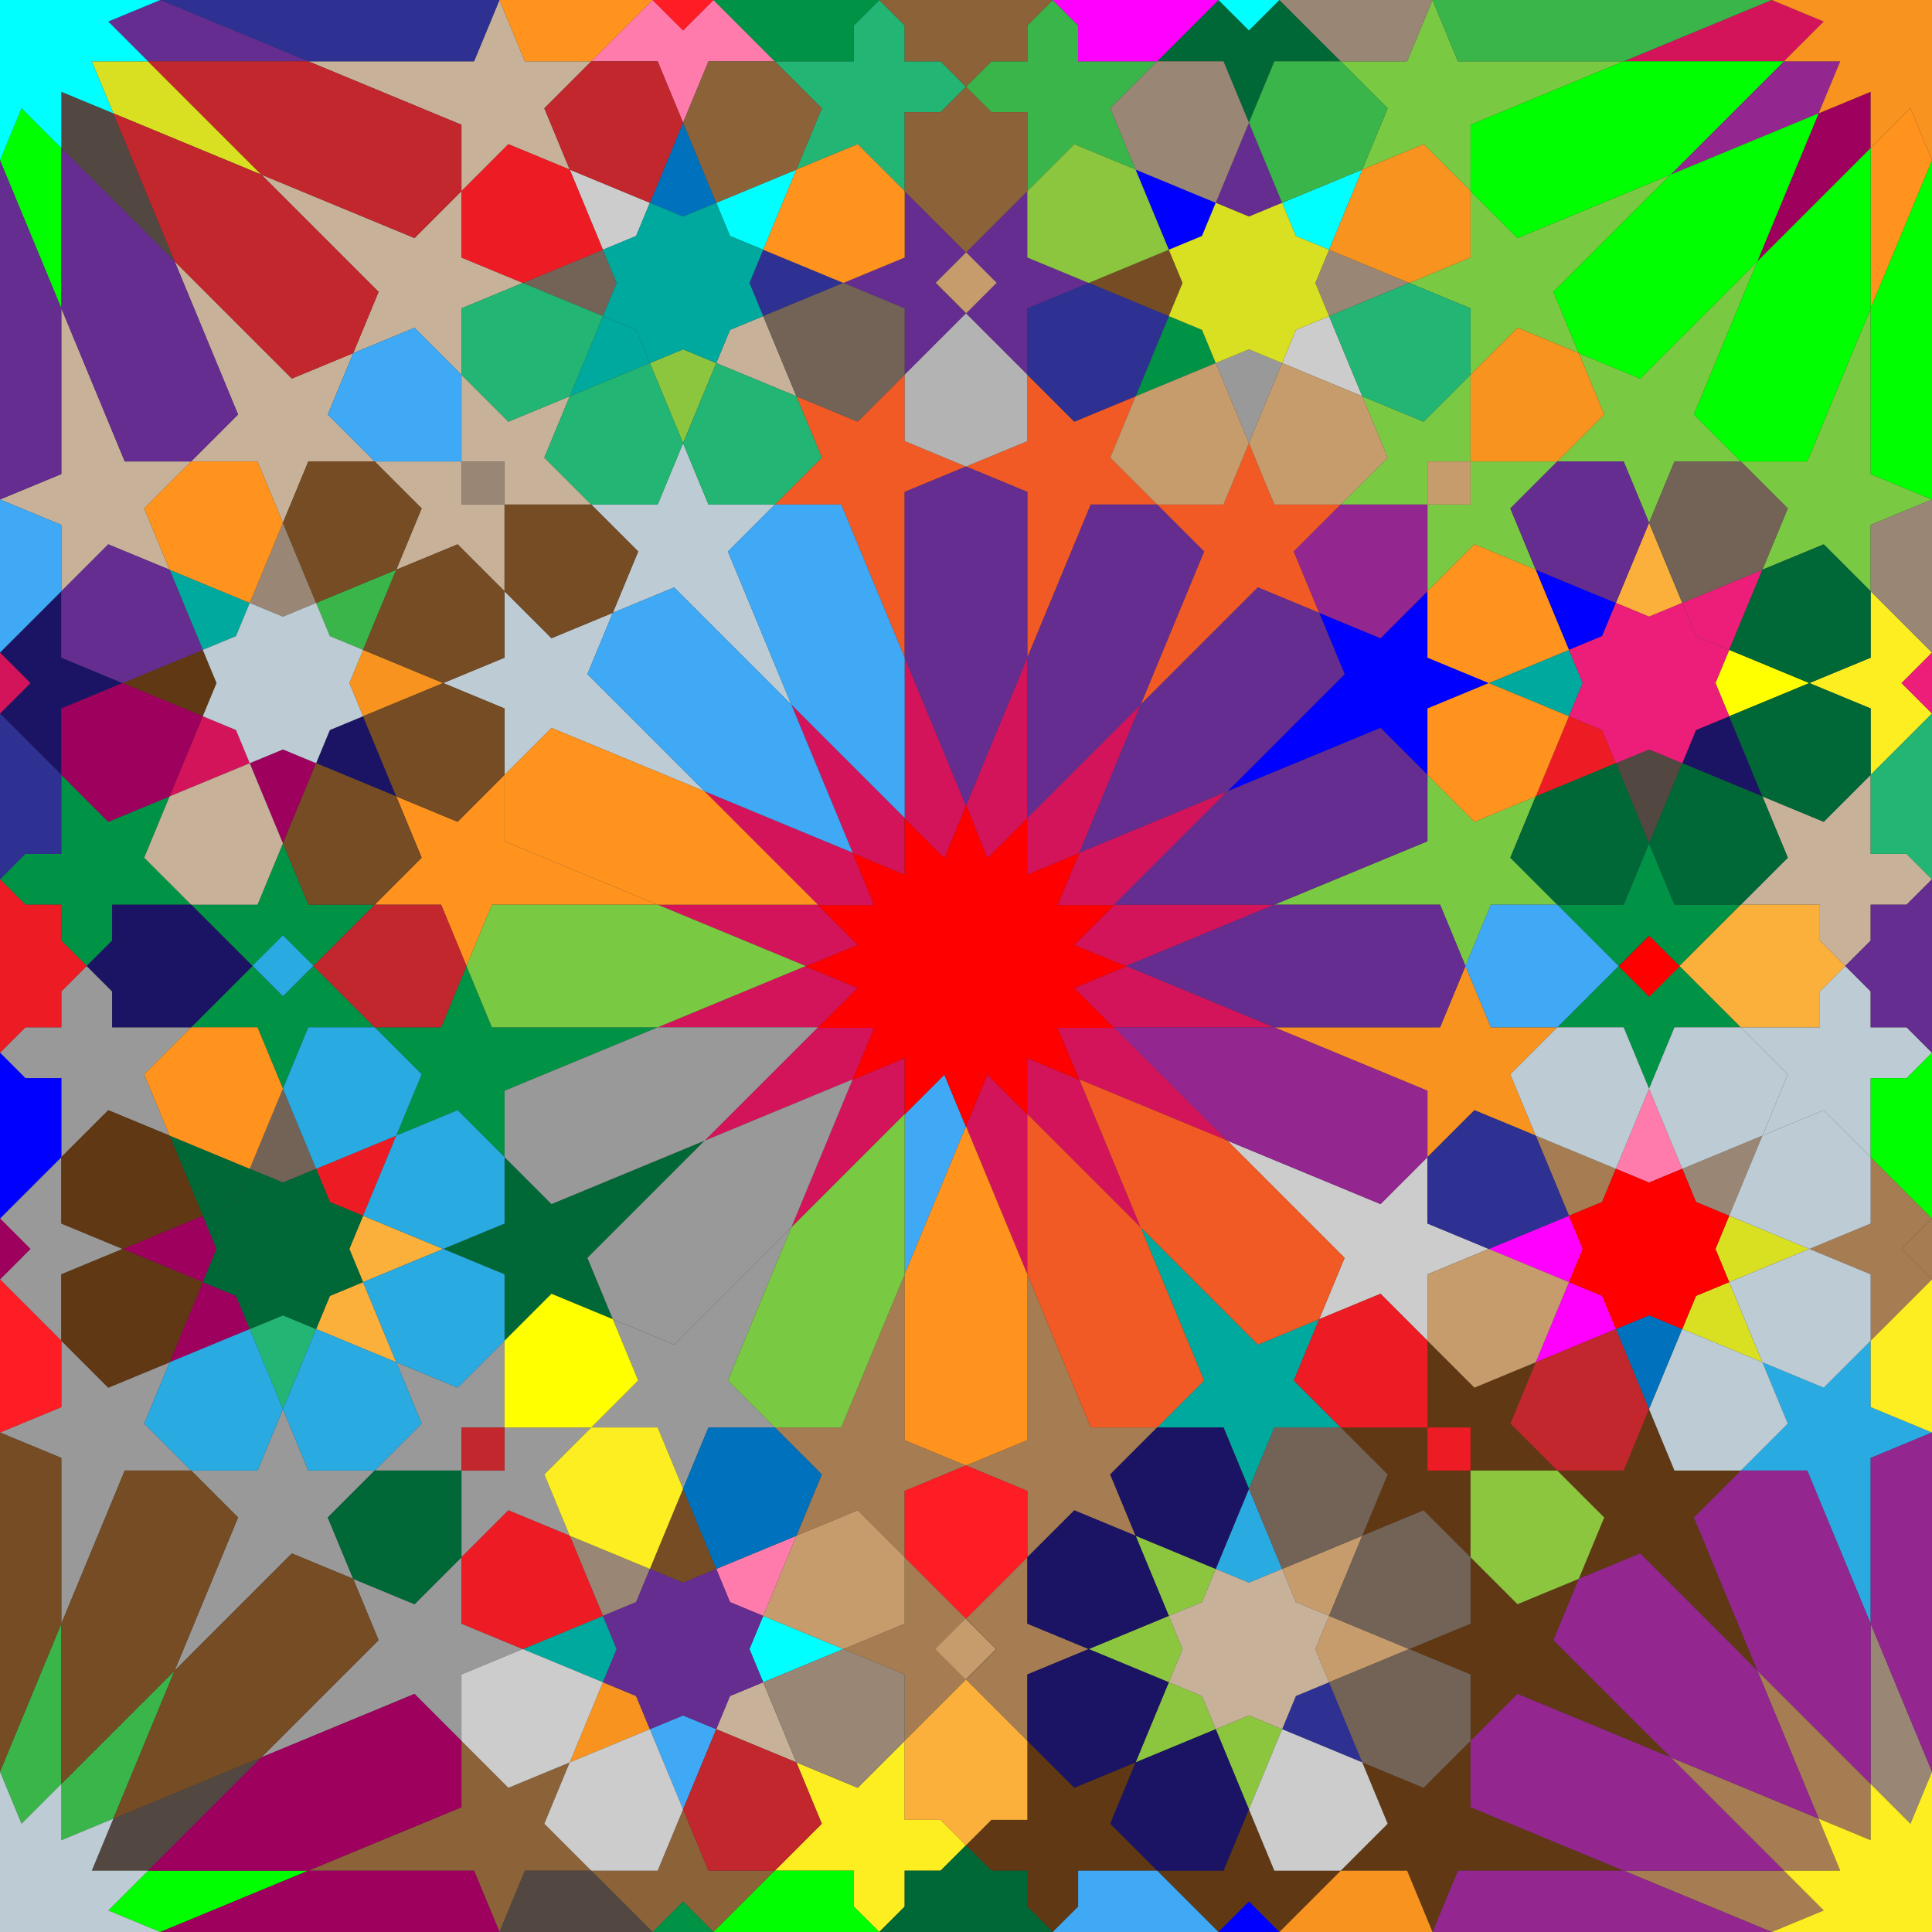 <?xml version="1.0" encoding="utf-8"?>
<!DOCTYPE svg PUBLIC "-//W3C//DTD SVG 1.1//EN" "http://www.w3.org/Graphics/SVG/1.1/DTD/svg11.dtd">
<svg version="1.1"
	 id="svg2" sodipodi:docname="alhambra.svg" inkscape:version="0.48.4 r9939" xmlns:rdf="http://www.w3.org/1999/02/22-rdf-syntax-ns#" xmlns:cc="http://creativecommons.org/ns#" xmlns:dc="http://purl.org/dc/elements/1.1/" xmlns:svg="http://www.w3.org/2000/svg" xmlns:inkscape="http://www.inkscape.org/namespaces/inkscape" xmlns:sodipodi="http://sodipodi.sourceforge.net/DTD/sodipodi-0.dtd"
	 xmlns="http://www.w3.org/2000/svg" xmlns:xlink="http://www.w3.org/1999/xlink" x="0px" y="0px"
	 viewBox="480.003 0.003 1599.993 1599.993" enable-background="new 480.003 0.003 1599.993 1599.993" xml:space="preserve">
<rect x="480.003" y="0.003" width="1599.993" height="1599.993" fill="#333333" stroke="none"/>
<sodipodi:namedview  id="base" inkscape:snap-intersection-paths="true" inkscape:pageshadow="2" inkscape:pageopacity="1" fit-margin-right="0" fit-margin-bottom="0" inkscape:window-width="1920" inkscape:current-layer="g6677" inkscape:window-y="-4" inkscape:window-height="1014" inkscape:window-maximized="1" inkscape:window-x="-4" inkscape:document-units="mm" inkscape:object-nodes="true" inkscape:snap-bbox="false" inkscape:bbox-nodes="true" inkscape:guide-bbox="true" inkscape:snap-smooth-nodes="true" inkscape:object-paths="true" inkscape:showpageshadow="false" inkscape:snap-global="true" inkscape:bbox-paths="true" showguides="true" units="mm" borderlayer="true" inkscape:cx="425.1968383789062" inkscape:cy="425.1968383789062" bordercolor="#ffffff" pagecolor="#646464" inkscape:zoom="0.9231018779359571" fit-margin-top="0" showgrid="false" borderopacity="1" fit-margin-left="0">
	</sodipodi:namedview>
<g>
	<polygon fill="#00FFFF" points="1553.19,195.439 1580.679,206.826 1608.168,140.461 1541.804,167.95 	"/>
	<polygon fill="#998675" points="1569.293,234.314 1580.679,261.803 1647.043,234.314 1580.679,206.826 	"/>
	<polygon fill="#662D91" points="1514.314,179.337 1541.804,167.95 1514.314,101.586 1486.826,167.95 	"/>
	<polygon fill="#1B1464" points="1884.561,604.561 1873.175,632.05 1939.539,659.539 1912.05,593.174 	"/>
	<polygon fill="#0000FF" points="1475.439,195.439 1486.826,167.95 1420.461,140.461 1447.951,206.826 	"/>
	<polygon fill="#FBB03B" points="1845.685,510.707 1873.175,499.321 1845.685,432.957 1845.685,432.957 1845.685,432.957 
		1818.197,499.321 	"/>
	<polygon fill="#0000FF" points="1806.81,526.81 1818.197,499.321 1751.832,471.832 1779.321,538.197 	"/>
	<polygon fill="#F15A24" points="1514.314,367.043 1493.275,417.836 1438.297,417.836 1399.422,378.961 1420.461,328.168 
		1369.668,349.207 1330.793,310.332 1330.793,365.31 1280,386.349 1229.207,365.31 1229.207,310.331 1229.207,310.332 
		1190.332,349.207 1139.539,328.168 1160.578,378.961 1121.703,417.836 1176.681,417.836 1229.207,544.647 
		1229.207,407.388 1280,386.349 1330.793,407.388 1330.793,544.647 1383.32,417.836 1438.297,417.836 
		1477.173,456.711 1424.646,583.522 1521.703,486.465 1572.496,507.504 1551.457,456.712 1590.332,417.836 
		1535.354,417.836 	"/>
	<polygon fill="#ED1E79" points="1884.561,526.81 1912.05,538.197 1939.539,471.832 1873.175,499.321 	"/>
	<polygon fill="#0000FF" points="1572.496,507.504 1593.535,558.297 1496.478,655.354 1623.289,602.827 1662.164,641.703 
		1662.164,586.725 1712.957,565.686 1662.164,544.646 1662.164,489.668 1623.289,528.544 	"/>
	<polygon fill="#CCCCCC" points="1553.19,273.19 1541.804,300.679 1608.168,328.168 1580.679,261.803 	"/>
	<polygon fill="#39B54A" points="780.679,538.197 808.168,471.832 741.804,499.321 753.19,526.81 	"/>
	<polygon fill="#F7931E" points="780.679,593.174 847.043,565.685 780.679,538.197 769.293,565.685 	"/>
	<polygon fill="#998675" points="714.315,510.707 741.804,499.321 714.315,432.957 686.826,499.321 	"/>
	<polygon fill="#00A99D" points="675.439,526.81 686.826,499.321 620.461,471.832 647.95,538.197 	"/>
	<polygon fill="#603813" points="659.337,565.685 647.95,538.197 581.586,565.685 647.95,593.174 	"/>
	<polygon fill="#1B1464" points="741.804,632.05 808.168,659.539 780.679,593.174 753.19,604.561 	"/>
	<polygon fill="#00FFFF" points="1084.561,195.439 1112.05,206.826 1139.539,140.461 1073.174,167.95 	"/>
	<polygon fill="#CCCCCC" points="1006.81,195.439 1018.197,167.95 951.832,140.461 979.321,206.826 	"/>
	<polygon fill="#0071BC" points="1045.686,179.337 1073.174,167.95 1045.686,101.586 1018.197,167.95 	"/>
	<polygon fill="#736357" points="990.707,234.314 979.321,206.826 912.957,234.314 979.321,261.803 	"/>
	<polygon fill="#BDCCD4" points="987.505,507.504 936.712,528.543 897.836,489.668 897.836,544.646 847.043,565.685 
		897.836,586.725 897.836,641.702 936.711,602.827 1063.522,655.354 966.465,558.297 987.505,507.504 
		1038.297,486.465 1135.354,583.522 1082.827,456.711 1121.703,417.836 1066.725,417.836 1045.686,367.043 
		1024.646,417.836 969.668,417.836 1008.544,456.712 	"/>
	<polygon fill="#662D91" points="1229.207,158.298 1229.207,213.275 1178.414,234.314 1229.207,255.354 1229.207,310.331 
		1280,259.538 1254.776,234.314 1280,209.091 1305.224,234.314 1280,259.538 1330.793,310.331 
		1330.793,255.354 1381.586,234.314 1330.793,213.275 1330.793,158.298 1280,209.091 	"/>
	<polygon fill="#29ABE2" points="1514.314,1310.708 1541.804,1299.321 1514.314,1232.957 1486.826,1299.321 	"/>
	<polygon fill="#C69C6D" points="1580.679,1338.197 1569.293,1365.685 1580.679,1393.174 1647.043,1365.685 
		1580.679,1338.197 1608.168,1271.832 1541.804,1299.321 1553.19,1326.81 	"/>
	<polygon fill="#A67C52" points="1806.81,995.439 1818.197,967.95 1751.832,940.462 1779.321,1006.826 	"/>
	<polygon fill="#3FA9F5" points="1262.069,890.06 1229.207,922.922 1229.207,1055.353 1229.207,1055.354 
		1279.871,933.04 	"/>
	<polygon fill="#009245" points="1447.951,261.803 1420.461,328.168 1486.826,300.679 1475.439,273.19 	"/>
	<polygon fill="#534741" points="556.017,1549.207 602.625,1549.207 696.478,1455.354 573.853,1506.147 	"/>
	<polygon fill="#999999" points="1486.826,300.679 1514.314,367.043 1541.804,300.679 1514.314,289.292 	"/>
	<polygon fill="#D4145A" points="675.439,604.561 647.95,593.174 620.461,659.539 686.826,632.05 	"/>
	<polygon fill="#D9E021" points="1912.05,1061.804 1884.561,1073.19 1873.175,1100.679 1939.539,1128.168 
		1912.05,1061.804 1978.414,1034.314 1912.05,1006.826 1900.664,1034.314 	"/>
	<polygon fill="#FF7BAC" points="1873.175,967.95 1845.685,901.586 1818.197,967.95 1845.685,979.337 	"/>
	<polygon fill="#998675" points="1912.05,1006.826 1939.539,940.462 1873.175,967.95 1884.561,995.439 	"/>
	<polygon fill="#7AC943" points="1535.354,749.207 1672.612,749.207 1693.651,800 1714.691,749.207 1769.668,749.207 
		1769.668,749.207 1730.793,710.332 1751.832,659.539 1701.039,680.578 1662.164,641.703 1662.164,696.68 	"/>
	<polygon fill="#FFFF00" points="1912.05,593.174 1978.414,565.685 1912.05,538.197 1900.664,565.685 	"/>
	<polygon fill="#ED1C24" points="1806.81,604.561 1779.321,593.174 1751.832,659.539 1818.197,632.05 	"/>
	<polygon fill="#00A99D" points="1779.321,538.197 1712.957,565.685 1779.321,593.174 1790.708,565.685 	"/>
	<polygon fill="#009245" points="1921.703,749.207 1866.725,749.207 1845.685,698.414 1824.646,749.207 1769.668,749.207 
		1820.461,800 1845.685,774.776 1870.909,800 1845.685,825.224 1820.461,800 1769.668,850.793 
		1824.646,850.793 1845.685,901.586 1866.725,850.793 1921.703,850.793 1870.909,800 	"/>
	<polygon fill="#F7931E" points="1693.651,800 1672.612,850.793 1535.354,850.793 1662.164,903.32 1662.164,958.297 
		1701.039,919.422 1751.832,940.462 1730.793,889.668 1769.668,850.793 1714.69,850.793 	"/>
	<polygon fill="#8CC63F" points="1018.197,300.679 1045.686,367.043 1073.174,300.679 1045.686,289.292 	"/>
	<polygon fill="#534741" points="1818.197,632.05 1845.685,698.414 1873.175,632.05 1845.685,620.663 	"/>
	<polygon fill="#00A99D" points="979.321,261.803 951.832,328.168 1018.197,300.679 1006.81,273.19 	"/>
	<polygon fill="#2E3192" points="1112.05,261.803 1178.414,234.314 1112.05,206.826 1100.663,234.314 	"/>
	<polygon fill="#754C24" points="1459.337,234.314 1447.951,206.826 1381.586,234.314 1447.951,261.803 	"/>
	<polygon fill="#C7B299" points="1084.561,273.19 1073.174,300.679 1139.539,328.168 1112.05,261.803 	"/>
	<polygon fill="#A67C52" points="1957.375,1549.207 2003.983,1549.207 1986.147,1506.147 2029.207,1523.983 
		2029.207,1477.375 1935.354,1383.522 1986.147,1506.147 1863.522,1455.354 1957.375,1549.207 1824.647,1549.207 
		1947.263,1599.996 1947.28,1599.996 1990.332,1582.164 	"/>
	<polygon fill="#8CC63F" points="1514.314,1420.664 1486.826,1432.05 1475.439,1404.561 1447.951,1393.174 
		1459.337,1365.685 1447.951,1338.197 1475.439,1326.81 1486.826,1299.321 1420.461,1271.832 1447.951,1338.197 
		1381.586,1365.685 1447.951,1393.174 1420.461,1459.539 1486.826,1432.05 1514.314,1498.414 1514.314,1498.414 
		1514.314,1498.414 1541.804,1432.05 	"/>
	<polygon fill="#3FA9F5" points="1045.686,1420.664 1018.197,1432.05 1045.686,1498.414 1073.174,1432.05 	"/>
	<polygon fill="#D4145A" points="1229.112,876.409 1186.052,894.245 1203.888,851.185 1157.28,851.185 1190.237,818.228 
		1147.176,800.392 1190.237,782.556 1157.28,749.599 1203.888,749.599 1186.052,706.539 1229.112,724.375 
		1229.112,677.767 1262.069,710.724 1280.229,666.88 1297.741,710.724 1330.698,677.767 1330.698,724.375 
		1373.758,706.539 1355.922,749.599 1402.53,749.599 1369.573,782.556 1412.824,800.313 1369.573,818.228 
		1402.53,851.185 1355.922,851.185 1373.758,894.245 1330.698,876.409 1330.698,923.017 1297.741,890.06 
		1280.034,932.809 1330.793,1055.354 1330.793,1055.353 1330.793,922.625 1424.646,1016.478 1373.853,893.853 
		1496.478,944.646 1402.625,850.793 1535.354,850.793 1412.728,800 1535.354,749.207 1402.625,749.207 
		1496.478,655.354 1373.853,706.147 1424.646,583.522 1330.793,677.375 1330.793,544.647 1280,667.272 
		1229.207,544.647 1229.207,677.375 1135.354,583.522 1186.147,706.147 1063.522,655.354 1157.375,749.207 
		1024.647,749.207 1147.272,800 1024.647,850.793 1157.375,850.793 1063.522,944.646 1186.147,893.853 
		1135.354,1016.478 1229.112,922.72 	"/>
	<polygon fill="#C7B299" points="530.793,489.668 569.668,450.793 620.461,471.832 599.422,421.039 638.298,382.164 
		693.275,382.164 714.315,432.957 735.354,382.164 790.331,382.164 751.456,343.288 772.496,292.495 823.288,271.457 
		862.164,310.332 862.164,382.164 790.332,382.164 829.207,421.039 808.168,471.832 858.961,450.793 897.836,489.668 
		897.836,417.836 862.164,417.836 862.164,382.164 897.836,382.164 897.836,417.836 969.668,417.836 930.793,378.961 
		951.832,328.168 901.039,349.207 862.164,310.332 862.164,255.354 912.957,234.314 862.164,213.275 862.164,158.298 
		901.039,119.422 951.832,140.461 930.793,89.668 969.668,50.793 914.69,50.793 893.653,0.003 893.649,0.003 
		872.612,50.793 735.353,50.793 735.353,50.793 862.164,103.319 862.164,158.298 823.288,197.173 696.478,144.646 
		793.535,241.702 772.495,292.495 721.702,313.535 624.646,216.478 677.173,343.288 638.297,382.164 583.319,382.164 
		530.793,255.353 530.793,392.612 480.003,413.65 480.003,413.653 530.793,434.69 	"/>
	<polygon fill="#F7931E" points="979.321,1393.174 951.832,1459.539 1018.197,1432.05 1006.81,1404.561 	"/>
	<polygon fill="#662D91" points="602.625,50.793 735.353,50.793 735.353,50.793 612.737,0.003 612.72,0.003 
		569.668,17.836 	"/>
	<polygon fill="#00FF00" points="530.793,122.625 497.836,89.668 480.003,132.72 480.003,132.737 530.793,255.353 	"/>
	<polygon fill="#009245" points="530.793,749.207 530.793,778.961 551.832,800 572.871,778.961 572.871,749.207 
		638.298,749.207 689.091,800 638.298,850.793 693.275,850.793 714.315,901.586 735.354,850.793 790.332,850.793 
		829.207,889.668 808.168,940.461 858.961,919.422 897.836,958.297 897.836,903.32 1024.647,850.793 887.388,850.793 
		866.349,800 845.31,850.793 790.332,850.793 739.539,800 714.315,825.224 689.091,800 714.315,774.776 
		739.539,800 790.332,749.207 735.354,749.207 714.315,698.414 693.275,749.207 638.298,749.207 599.422,710.332 
		620.461,659.539 569.668,680.578 530.793,641.703 530.793,707.129 501.039,707.129 480.003,728.165 480.003,728.171 
		501.039,749.207 	"/>
	<polygon fill="#9E005D" points="2029.207,122.625 2029.207,76.017 1986.147,93.853 1935.354,216.478 	"/>
	<polygon fill="#C7B299" points="2029.207,707.129 2029.207,641.703 1990.332,680.578 1939.539,659.539 1960.578,710.332 
		1921.703,749.207 1987.129,749.207 1987.129,778.961 2008.168,800 2029.207,778.961 2029.207,749.207 
		2058.961,749.207 2079.996,728.172 2079.996,728.164 2058.961,707.129 	"/>
	<polygon fill="#FCEE21" points="2029.207,544.646 1978.414,565.686 2029.207,586.725 2029.207,641.703 2079.996,590.913 
		2079.996,590.906 2054.776,565.686 2079.996,540.465 2079.996,540.458 2029.207,489.668 	"/>
	<polygon fill="#93278F" points="1986.147,93.853 2003.983,50.793 1957.375,50.793 1863.522,144.646 	"/>
	<polygon fill="#D9E021" points="602.625,50.793 602.625,50.793 556.017,50.793 573.853,93.853 696.478,144.646 	"/>
	<polygon fill="#006837" points="1063.522,944.646 936.711,997.173 897.836,958.298 897.836,1013.275 847.043,1034.314 
		897.836,1055.354 897.836,1110.331 936.712,1071.456 987.505,1092.496 966.465,1041.703 	"/>
	<polygon fill="#FF931E" points="2029.207,122.625 2029.207,255.353 2079.996,132.737 2079.996,132.72 2062.164,89.668 	
		"/>
	<polygon fill="#9E005D" points="675.439,1073.19 647.95,1061.804 659.337,1034.314 647.95,1006.826 581.586,1034.314 
		647.95,1061.804 620.461,1128.168 620.461,1128.168 620.461,1128.168 686.826,1100.679 	"/>
	<polygon fill="#754C24" points="1045.686,1310.708 1073.174,1299.321 1045.686,1232.957 1018.197,1299.321 	"/>
	<polygon fill="#22B573" points="1187.129,50.793 1121.703,50.793 1160.578,89.668 1139.539,140.461 1190.332,119.422 
		1229.207,158.297 1229.207,92.871 1258.961,92.871 1280,71.832 1258.961,50.793 1229.207,50.793 
		1229.207,21.039 1208.171,0.003 1208.165,0.003 1187.129,21.039 	"/>
	<polygon fill="#998675" points="1006.81,1326.81 1018.197,1299.321 951.832,1271.832 979.321,1338.197 	"/>
	<polygon fill="#39B54A" points="1330.793,50.793 1301.039,50.793 1280,71.832 1301.039,92.871 1330.793,92.871 
		1330.793,158.298 1369.668,119.422 1420.461,140.461 1399.422,89.668 1438.297,50.793 1372.871,50.793 
		1372.871,21.039 1351.836,0.003 1351.829,0.003 1330.793,21.039 	"/>
	<polygon fill="#C7B299" points="1084.561,1404.561 1073.174,1432.05 1139.539,1459.539 1112.05,1393.174 	"/>
	<polygon fill="#A67C52" points="1330.793,1441.703 1330.793,1386.725 1381.586,1365.685 1330.793,1344.646 
		1330.793,1289.668 1369.668,1250.793 1420.461,1271.832 1399.422,1221.039 1438.297,1182.164 1383.32,1182.164 
		1330.793,1055.353 1330.793,1055.354 1330.793,1192.612 1280,1213.651 1229.207,1192.612 1229.207,1055.354 
		1229.207,1055.353 1176.681,1182.164 1121.703,1182.164 1160.578,1221.039 1139.539,1271.832 1190.332,1250.793 
		1229.207,1289.668 1229.207,1234.69 1280,1213.651 1330.793,1234.69 1330.793,1289.668 1280,1340.461 
		1305.224,1365.685 1280,1390.909 1254.776,1365.685 1280,1340.461 1229.207,1289.668 1229.207,1344.646 
		1178.414,1365.685 1229.207,1386.725 1229.207,1441.703 1280,1390.909 	"/>
	<polygon fill="#00A99D" points="990.708,1365.685 979.321,1338.197 912.957,1365.685 979.321,1393.174 	"/>
	<polygon fill="#FF7BAC" points="1024.646,50.793 1045.686,101.586 1066.725,50.793 1121.703,50.793 1070.913,0.003 
		1070.906,0.003 1045.686,25.224 1020.465,0.003 1020.458,0.003 969.668,50.793 	"/>
	<polygon fill="#00FFFF" points="1100.663,1365.685 1112.05,1393.174 1178.414,1365.685 1112.05,1338.197 	"/>
	<polygon fill="#534741" points="530.793,76.017 530.793,122.625 624.646,216.478 573.853,93.853 	"/>
	<polygon fill="#D4145A" points="1824.647,50.793 1957.375,50.793 1990.332,17.836 1947.281,0.003 1947.263,0.003 
		1824.647,50.793 	"/>
	<polygon fill="#FF7BAC" points="1084.561,1326.81 1112.05,1338.197 1139.539,1271.832 1073.174,1299.321 	"/>
	<polygon fill="#7AC943" points="1590.332,50.793 1590.332,50.793 1629.207,89.668 1608.168,140.461 1658.961,119.422 
		1697.836,158.298 1697.836,213.275 1647.043,234.314 1697.836,255.354 1697.836,310.331 1736.712,271.456 
		1787.505,292.495 1808.543,343.288 1769.668,382.164 1697.836,382.164 1697.836,310.332 1658.961,349.207 
		1608.168,328.168 1629.207,378.961 1590.332,417.836 1662.164,417.836 1662.164,382.164 1697.836,382.164 
		1697.836,417.836 1662.164,417.836 1662.164,489.668 1701.039,450.793 1751.832,471.832 1730.793,421.039 
		1769.668,382.164 1824.646,382.164 1845.685,432.957 1845.685,432.957 1845.685,432.957 1866.725,382.164 
		1921.703,382.164 1960.578,421.039 1939.539,471.832 1990.332,450.793 2029.207,489.668 2029.207,434.69 
		2079.996,413.653 2079.996,413.65 2029.207,392.612 2029.207,255.354 1976.68,382.164 1921.703,382.164 
		1882.827,343.288 1935.354,216.478 1838.297,313.535 1787.505,292.495 1766.465,241.703 1863.522,144.646 
		1736.712,197.173 1697.836,158.298 1697.836,103.32 1824.647,50.793 1824.647,50.793 1687.388,50.793 
		1666.35,0.003 1666.348,0.003 1645.31,50.793 	"/>
	<polygon fill="#006837" points="1493.275,50.793 1514.314,101.586 1535.354,50.793 1590.332,50.793 1539.542,0.003 
		1539.535,0.003 1514.314,25.224 1489.094,0.003 1489.087,0.003 1438.298,50.793 	"/>
	<polygon fill="#1B1464" points="530.793,586.725 581.586,565.685 530.793,544.646 530.793,489.668 480.003,540.458 
		480.003,540.465 505.224,565.685 480.003,590.906 480.003,590.913 530.793,641.702 	"/>
	<polygon fill="#22B573" points="686.826,1100.679 714.315,1167.043 741.804,1100.679 714.315,1089.293 	"/>
	<polygon fill="#8C6239" points="1066.725,1549.207 1045.686,1498.414 1024.646,1549.207 969.668,1549.207 930.793,1510.332 
		951.832,1459.539 901.039,1480.578 862.164,1441.703 862.164,1496.68 735.354,1549.207 872.612,1549.207 
		893.65,1599.996 893.653,1599.996 914.69,1549.207 969.668,1549.207 1020.458,1599.996 1020.465,1599.996 
		1045.686,1574.776 1070.906,1599.996 1070.913,1599.996 1121.702,1549.207 	"/>
	<polygon fill="#2E3192" points="1553.19,1404.561 1541.804,1432.05 1608.168,1459.539 1608.168,1459.539 
		1608.168,1459.539 1580.679,1393.174 	"/>
	<polygon fill="#39B54A" points="530.793,1477.375 530.793,1523.983 573.853,1506.147 624.646,1383.522 530.793,1477.375 
		530.793,1344.647 480.003,1467.263 480.003,1467.28 497.836,1510.332 	"/>
	<polygon fill="#FBB03B" points="780.679,1061.804 753.19,1073.19 741.804,1100.679 808.168,1128.168 780.679,1061.804 
		847.043,1034.314 780.679,1006.826 769.293,1034.314 	"/>
	<polygon fill="#ED1C24" points="780.679,1006.826 808.168,940.461 741.804,967.95 753.19,995.439 	"/>
	<polygon fill="#999999" points="530.793,1344.647 583.319,1217.836 638.298,1217.836 677.173,1256.711 624.646,1383.522 
		721.703,1286.465 772.496,1307.505 793.535,1358.297 696.478,1455.354 823.288,1402.827 862.164,1441.703 
		862.164,1386.725 912.957,1365.685 862.164,1344.646 862.164,1289.668 823.288,1328.544 772.496,1307.504 
		751.457,1256.712 790.332,1217.836 862.164,1217.836 862.164,1289.668 901.039,1250.793 951.832,1271.832 
		930.793,1221.039 969.668,1182.164 1024.646,1182.164 1045.686,1232.957 1066.725,1182.164 1121.703,1182.164 
		1082.827,1143.289 1135.354,1016.478 1038.297,1113.535 987.505,1092.496 1008.543,1143.289 969.668,1182.164 
		897.836,1182.164 897.836,1217.836 862.164,1217.836 862.164,1182.164 897.836,1182.164 897.836,1110.332 
		858.961,1149.207 808.168,1128.168 829.207,1178.961 790.332,1217.836 735.354,1217.836 714.315,1167.043 
		693.275,1217.836 638.298,1217.836 599.422,1178.961 620.461,1128.168 620.461,1128.168 620.461,1128.168 
		569.668,1149.207 530.793,1110.331 530.793,1055.354 581.586,1034.314 530.793,1013.275 530.793,958.297 
		569.668,919.422 620.461,940.461 599.422,889.668 638.297,850.793 572.871,850.793 572.871,821.039 551.832,800 
		530.793,821.039 530.793,850.793 501.039,850.793 480.003,871.829 480.003,871.836 501.039,892.871 530.793,892.871 
		530.793,958.297 480.003,1009.087 480.003,1009.094 505.224,1034.314 480.003,1059.535 480.003,1059.542 
		530.793,1110.332 530.793,1165.31 480.003,1186.347 480.003,1186.35 530.793,1207.388 	"/>
	<polygon fill="#0071BC" points="1845.685,1089.293 1818.197,1100.679 1845.685,1167.043 1873.175,1100.679 	"/>
	<polygon fill="#FF00FF" points="1806.81,1073.19 1779.321,1061.804 1790.708,1034.314 1779.321,1006.826 
		1712.957,1034.314 1779.321,1061.804 1751.832,1128.168 1818.197,1100.679 	"/>
	<polygon fill="#9E005D" points="714.315,620.663 686.826,632.05 714.315,698.414 741.804,632.05 	"/>
	<polygon fill="#FCEE21" points="1229.207,1549.207 1258.961,1549.207 1280,1528.168 1258.961,1507.129 1229.207,1507.129 
		1229.207,1441.703 1190.332,1480.578 1139.539,1459.539 1160.578,1510.332 1121.703,1549.207 1187.129,1549.207 
		1187.129,1578.961 1208.165,1599.996 1208.171,1599.996 1229.207,1578.961 	"/>
	<polygon fill="#CCCCCC" points="1712.957,1034.314 1662.164,1013.275 1662.164,958.297 1623.289,997.173 
		1496.478,944.646 1593.535,1041.703 1572.496,1092.495 1623.289,1071.457 1662.164,1110.332 1662.164,1055.354 	"/>
	<polygon fill="#FF931E" points="866.349,800 887.388,749.207 1024.647,749.207 897.836,696.68 897.836,641.703 
		858.961,680.578 808.168,659.539 829.207,710.332 790.332,749.207 845.31,749.207 	"/>
	<polygon fill="#998675" points="2029.207,1477.375 2062.164,1510.332 2079.996,1467.28 2079.996,1467.263 
		2029.207,1344.647 	"/>
	<polygon fill="#603813" points="1539.535,1599.996 1539.542,1599.996 1590.332,1549.207 1645.31,1549.207 
		1666.347,1599.996 1666.35,1599.996 1687.388,1549.207 1824.647,1549.207 1697.836,1496.68 1697.836,1441.703 
		1736.712,1402.827 1863.522,1455.354 1766.465,1358.297 1787.505,1307.504 1838.297,1286.465 1935.354,1383.522 
		1882.827,1256.711 1921.703,1217.836 1866.725,1217.836 1845.685,1167.043 1824.646,1217.836 1769.669,1217.836 
		1808.544,1256.711 1787.505,1307.505 1736.712,1328.543 1697.836,1289.668 1697.836,1217.836 1769.668,1217.836 
		1730.793,1178.961 1751.832,1128.168 1701.039,1149.207 1662.164,1110.332 1662.164,1182.164 1697.836,1182.164 
		1697.836,1217.836 1662.164,1217.836 1662.164,1182.164 1590.332,1182.164 1629.207,1221.039 1608.168,1271.832 
		1658.961,1250.793 1697.836,1289.668 1697.836,1344.646 1647.043,1365.685 1697.836,1386.725 1697.836,1441.703 
		1658.961,1480.578 1608.168,1459.539 1608.168,1459.539 1608.168,1459.539 1629.207,1510.332 1590.332,1549.207 
		1535.354,1549.207 1514.314,1498.414 1514.314,1498.414 1514.314,1498.414 1493.275,1549.207 1438.297,1549.207 
		1399.422,1510.332 1420.461,1459.539 1369.668,1480.578 1330.793,1441.703 1330.793,1507.129 1301.039,1507.129 
		1280,1528.168 1301.039,1549.207 1330.793,1549.207 1330.793,1578.961 1351.829,1599.996 1351.836,1599.996 
		1372.871,1578.961 1372.871,1549.207 1438.297,1549.207 1489.087,1599.996 1489.094,1599.996 1514.314,1574.776 	"/>
	<polygon fill="#00FF00" points="602.625,1549.207 569.668,1582.164 612.72,1599.996 612.737,1599.996 735.353,1549.207 	
		"/>
	<polygon fill="#A67C52" points="2029.207,1013.275 1978.414,1034.314 2029.207,1055.354 2029.207,1110.331 
		2079.996,1059.542 2079.996,1059.535 2054.776,1034.314 2079.996,1009.094 2079.996,1009.087 2029.207,958.298 	"/>
	<polygon fill="#BDCCD4" points="2029.207,850.793 2029.207,821.039 2008.168,800 1987.129,821.039 1987.129,850.793 
		1921.703,850.793 1921.703,850.793 1960.578,889.668 1939.539,940.461 1990.332,919.422 2029.207,958.297 
		2029.207,892.871 2058.961,892.871 2079.996,871.836 2079.996,871.828 2058.961,850.793 	"/>
	<polygon fill="#00A99D" points="1572.496,1092.496 1521.703,1113.535 1424.646,1016.478 1477.173,1143.289 
		1438.297,1182.164 1493.275,1182.164 1514.314,1232.957 1535.354,1182.164 1590.332,1182.164 1551.457,1143.289 	"/>
	<polygon fill="#006837" points="675.439,995.439 686.826,967.95 620.461,940.461 647.95,1006.826 	"/>
	<polygon fill="#29ABE2" points="2029.207,1110.331 2029.207,1110.332 1990.332,1149.207 1939.539,1128.168 
		1960.578,1178.961 1921.703,1217.836 1976.68,1217.836 2029.207,1344.647 2029.207,1207.388 2079.996,1186.35 
		2079.996,1186.347 2029.207,1165.31 	"/>
	<polygon fill="#736357" points="714.315,979.337 741.804,967.95 714.315,901.586 686.826,967.95 	"/>
	<polygon fill="#FF0000" points="1279.871,933.04 1280,932.729 1280.034,932.809 1297.741,890.06 1330.698,923.017 
		1330.698,876.409 1373.758,894.245 1355.922,851.185 1402.53,851.185 1369.573,818.228 1412.824,800.313 
		1369.573,782.556 1402.53,749.599 1355.922,749.599 1373.758,706.539 1330.698,724.375 1330.698,677.767 
		1297.741,710.724 1280.229,666.88 1262.069,710.724 1229.112,677.767 1229.112,724.375 1186.052,706.539 
		1203.888,749.599 1157.28,749.599 1190.237,782.556 1147.176,800.392 1190.237,818.228 1157.28,851.185 
		1203.888,851.185 1186.052,894.245 1229.112,876.409 1229.112,922.72 1229.207,922.625 1229.207,922.922 
		1262.069,890.06 	"/>
	<polygon fill="#00FFFF" points="530.793,122.625 530.793,122.625 530.793,76.017 573.853,93.853 556.017,50.793 
		602.625,50.793 602.625,50.793 569.668,17.836 612.72,0.003 480.003,0.003 480.003,132.72 497.836,89.668 	"/>
	<polygon fill="#FCEE21" points="2029.207,1477.375 2029.207,1477.375 2029.207,1477.375 2029.207,1523.983 
		1986.147,1506.147 2003.983,1549.207 1957.375,1549.207 1990.332,1582.164 1947.28,1599.996 2079.996,1599.996 
		2079.996,1467.28 2062.164,1510.332 	"/>
	<polygon fill="#F7931E" points="1957.375,50.793 2003.983,50.793 1986.147,93.853 2029.207,76.017 2029.207,122.625 
		2062.164,89.668 2079.996,132.72 2079.996,0.003 1947.281,0.003 1990.332,17.836 	"/>
	<polygon fill="#BDCCD4" points="602.625,1549.207 602.625,1549.207 556.017,1549.207 573.853,1506.147 573.853,1506.147 
		573.853,1506.147 530.793,1523.983 530.793,1477.375 497.836,1510.332 480.003,1467.28 480.003,1599.996 
		612.72,1599.996 569.668,1582.164 	"/>
	<polygon fill="#754C24" points="808.168,659.539 858.961,680.578 897.836,641.703 897.836,641.703 897.836,641.702 
		897.836,586.725 847.043,565.685 897.836,544.646 897.836,489.668 897.836,489.668 897.836,489.668 858.961,450.793 
		808.168,471.832 829.207,421.039 790.332,382.164 790.332,382.164 790.331,382.164 735.354,382.164 714.315,432.957 
		741.804,499.321 808.168,471.832 780.679,538.197 847.043,565.685 780.679,593.174 808.168,659.539 741.804,632.05 
		714.315,698.414 735.354,749.207 790.332,749.207 829.207,710.332 	"/>
	<polygon fill="#FF931E" points="714.315,432.957 693.275,382.164 638.298,382.164 599.422,421.039 620.461,471.832 
		686.826,499.321 	"/>
	<polygon fill="#9E005D" points="581.586,565.685 530.793,586.725 530.793,641.702 530.793,641.703 530.793,641.703 
		569.668,680.578 620.461,659.539 647.95,593.174 	"/>
	<polygon fill="#C7B299" points="620.461,659.539 599.422,710.332 638.298,749.207 693.275,749.207 714.315,698.414 
		686.826,632.05 	"/>
	<polygon fill="#662D91" points="620.461,471.832 569.668,450.793 530.793,489.668 530.793,544.646 581.586,565.685 
		647.95,538.197 	"/>
	<polygon fill="#C69C6D" points="1712.957,1034.314 1662.164,1055.354 1662.164,1110.332 1701.039,1149.207 
		1751.832,1128.168 1779.321,1061.804 	"/>
	<polygon fill="#C1272D" points="1751.832,1128.168 1730.793,1178.961 1769.668,1217.836 1769.668,1217.836 
		1769.669,1217.836 1824.646,1217.836 1845.685,1167.043 1818.197,1100.679 	"/>
	<polygon fill="#2E3192" points="1662.164,958.297 1662.164,1013.275 1712.957,1034.314 1779.321,1006.826 
		1751.832,940.462 1701.039,919.422 	"/>
	<polygon fill="#BDCCD4" points="1939.539,1128.168 1990.332,1149.207 2029.207,1110.332 2029.207,1110.331 
		2029.207,1055.354 1978.414,1034.314 2029.207,1013.275 2029.207,958.298 2029.207,958.297 2029.207,958.297 
		1990.332,919.422 1939.539,940.461 1960.578,889.668 1921.703,850.793 1921.703,850.793 1866.725,850.793 
		1845.685,901.586 1824.646,850.793 1769.668,850.793 1769.668,850.793 1769.668,850.793 1730.793,889.668 
		1751.832,940.462 1818.197,967.95 1845.685,901.586 1873.175,967.95 1939.539,940.462 1912.05,1006.826 
		1978.414,1034.314 1912.05,1061.804 1939.539,1128.168 1873.175,1100.679 1845.685,1167.043 1866.725,1217.836 
		1921.703,1217.836 1960.578,1178.961 	"/>
	<polygon fill="#F7931E" points="1647.043,234.314 1697.836,213.275 1697.836,158.298 1658.961,119.422 1608.168,140.461 
		1580.679,206.826 	"/>
	<polygon fill="#39B54A" points="1608.168,140.461 1629.207,89.668 1590.332,50.793 1590.332,50.793 1535.354,50.793 
		1514.314,101.586 1541.804,167.95 	"/>
	<polygon fill="#8CC63F" points="1381.586,234.314 1447.951,206.826 1420.461,140.461 1369.668,119.422 1330.793,158.298 
		1330.793,213.275 	"/>
	<polygon fill="#998675" points="1514.314,101.586 1493.275,50.793 1438.298,50.793 1438.297,50.793 1438.297,50.793 
		1399.422,89.668 1420.461,140.461 1486.826,167.95 	"/>
	<polygon fill="#C69C6D" points="1514.314,367.043 1486.826,300.679 1420.461,328.168 1399.422,378.961 1438.297,417.836 
		1493.275,417.836 1514.314,367.043 1535.354,417.836 1590.332,417.836 1629.207,378.961 1608.168,328.168 
		1541.804,300.679 	"/>
	<polygon fill="#22B573" points="1608.168,328.168 1658.961,349.207 1697.836,310.332 1697.836,310.331 1697.836,310.331 
		1697.836,255.354 1647.043,234.314 1580.679,261.803 	"/>
	<polygon fill="#2E3192" points="1330.793,310.332 1369.668,349.207 1420.461,328.168 1447.951,261.803 1381.586,234.314 
		1330.793,255.354 1330.793,310.331 1330.793,310.332 	"/>
	<polygon fill="#C1272D" points="1045.686,1498.414 1066.725,1549.207 1121.702,1549.207 1121.703,1549.207 
		1121.703,1549.207 1160.578,1510.332 1139.539,1459.539 1073.174,1432.05 	"/>
	<polygon fill="#ED1C24" points="951.832,1271.832 901.039,1250.793 862.164,1289.668 862.164,1344.646 912.957,1365.685 
		979.321,1338.197 	"/>
	<polygon fill="#0071BC" points="1139.539,1271.832 1160.578,1221.039 1121.703,1182.164 1066.725,1182.164 
		1045.686,1232.957 1073.174,1299.321 	"/>
	<polygon fill="#C69C6D" points="1112.05,1338.197 1112.05,1338.197 1178.414,1365.685 1229.207,1344.646 
		1229.207,1289.668 1229.207,1289.668 1229.207,1289.668 1190.332,1250.793 1139.539,1271.832 	"/>
	<polygon fill="#998675" points="1178.414,1365.685 1112.05,1393.174 1112.05,1393.174 1112.05,1393.174 
		1139.539,1459.539 1190.332,1480.578 1229.207,1441.703 1229.207,1386.725 	"/>
	<polygon fill="#FCEE21" points="1045.686,1232.957 1024.646,1182.164 969.668,1182.164 930.793,1221.039 
		951.832,1271.832 1018.197,1299.321 	"/>
	<polygon fill="#CCCCCC" points="951.832,1459.539 979.321,1393.174 912.957,1365.685 862.164,1386.725 862.164,1441.703 
		901.039,1480.578 951.832,1459.539 930.793,1510.332 969.668,1549.207 1024.646,1549.207 1045.686,1498.414 
		1018.197,1432.05 	"/>
	<polygon fill="#C1272D" points="1045.686,101.586 1024.646,50.793 969.668,50.793 969.668,50.793 930.793,89.668 
		951.832,140.461 1018.197,167.95 	"/>
	<polygon fill="#22B573" points="1045.686,367.043 1066.725,417.836 1121.703,417.836 1160.578,378.961 1139.539,328.168 
		1073.174,300.679 1045.686,367.043 1018.197,300.679 951.832,328.168 979.321,261.803 912.957,234.314 
		862.164,255.354 862.164,310.332 901.039,349.207 951.832,328.168 930.793,378.961 969.668,417.836 1024.646,417.836 	
		"/>
	<polygon fill="#ED1C24" points="951.832,140.461 901.039,119.422 862.164,158.298 862.164,213.275 912.957,234.314 
		979.321,206.826 	"/>
	<polygon fill="#736357" points="1229.207,310.332 1229.207,310.331 1229.207,255.354 1178.414,234.314 1112.05,261.803 
		1112.05,261.803 1112.05,261.803 1139.539,328.168 1190.332,349.207 	"/>
	<polygon fill="#FF931E" points="1112.05,206.826 1112.05,206.826 1178.414,234.314 1229.207,213.275 1229.207,158.298 
		1229.207,158.298 1229.207,158.297 1190.332,119.422 1139.539,140.461 	"/>
	<polygon fill="#8C6239" points="1139.539,140.461 1160.578,89.668 1121.703,50.793 1066.725,50.793 1045.686,101.586 
		1073.174,167.95 	"/>
	<polygon fill="#1B1464" points="1420.461,1459.539 1447.951,1393.174 1381.586,1365.685 1447.951,1338.197 
		1420.461,1271.832 1486.826,1299.321 1514.314,1232.957 1493.275,1182.164 1438.297,1182.164 1438.297,1182.164 
		1399.422,1221.039 1420.461,1271.832 1369.668,1250.793 1330.793,1289.668 1330.793,1344.646 1381.586,1365.685 
		1330.793,1386.725 1330.793,1441.703 1330.793,1441.703 1330.793,1441.703 1369.668,1480.578 1420.461,1459.539 
		1399.422,1510.332 1438.297,1549.207 1493.275,1549.207 1514.314,1498.414 1486.826,1432.05 	"/>
	<rect x="1608.168" y="1459.539" fill="#FFFF00" width="0" height="0"/>
	<polygon fill="#736357" points="1514.314,1232.957 1541.804,1299.321 1608.168,1271.832 1580.679,1338.197 
		1647.043,1365.685 1580.679,1393.174 1608.168,1459.539 1658.961,1480.578 1697.836,1441.703 1697.836,1386.725 
		1647.043,1365.685 1697.836,1344.646 1697.836,1289.668 1658.961,1250.793 1608.168,1271.832 1629.207,1221.039 
		1590.332,1182.164 1535.354,1182.164 	"/>
	<polygon fill="#CCCCCC" points="1514.314,1498.414 1535.354,1549.207 1590.332,1549.207 1629.207,1510.332 
		1608.168,1459.539 1541.804,1432.05 	"/>
	<rect x="1514.314" y="1498.414" fill="#D9E021" width="0" height="0"/>
	<polygon fill="#662D91" points="1845.685,432.957 1824.646,382.164 1769.668,382.164 1730.793,421.039 1751.832,471.832 
		1818.197,499.321 	"/>
	<polygon fill="#736357" points="1939.539,471.832 1960.578,421.039 1921.703,382.164 1866.725,382.164 1845.685,432.957 
		1873.175,499.321 	"/>
	<polygon fill="#FF931E" points="1712.957,565.686 1662.164,586.725 1662.164,641.703 1701.039,680.578 1751.832,659.539 
		1779.321,593.174 1712.957,565.685 1779.321,538.197 1751.832,471.832 1701.039,450.793 1662.164,489.668 
		1662.164,544.646 	"/>
	<rect x="1845.685" y="432.957" fill="#0071BC" width="0" height="0"/>
	<polygon fill="#006837" points="1845.685,698.414 1818.197,632.05 1751.832,659.539 1730.793,710.332 1769.668,749.207 
		1769.668,749.207 1824.646,749.207 1845.685,698.414 1866.725,749.207 1921.703,749.207 1921.703,749.207 
		1960.578,710.332 1939.539,659.539 1873.175,632.05 	"/>
	<polygon fill="#006837" points="1978.414,565.685 1912.05,593.174 1939.539,659.539 1990.332,680.578 2029.207,641.703 
		2029.207,586.725 1978.414,565.686 2029.207,544.646 2029.207,489.668 2029.207,489.668 2029.207,489.668 
		1990.332,450.793 1939.539,471.832 1912.05,538.197 	"/>
	<polygon fill="#29ABE2" points="897.836,1110.331 897.836,1055.354 847.043,1034.314 897.836,1013.275 897.836,958.298 
		897.836,958.297 897.836,958.297 858.961,919.422 808.168,940.461 829.207,889.668 790.332,850.793 735.354,850.793 
		714.315,901.586 741.804,967.95 808.168,940.461 780.679,1006.826 847.043,1034.314 780.679,1061.804 
		808.168,1128.168 741.804,1100.679 741.804,1100.679 741.804,1100.679 714.315,1167.043 686.826,1100.679 
		686.826,1100.679 686.826,1100.679 620.461,1128.168 599.422,1178.961 638.298,1217.836 693.275,1217.836 
		714.315,1167.043 735.354,1217.836 790.332,1217.836 829.207,1178.961 808.168,1128.168 858.961,1149.207 
		897.836,1110.332 897.836,1110.331 	"/>
	<polygon fill="#603813" points="581.586,1034.314 647.95,1006.826 620.461,940.461 569.668,919.422 530.793,958.297 
		530.793,1013.275 581.586,1034.314 530.793,1055.354 530.793,1110.331 569.668,1149.207 620.461,1128.168 
		647.95,1061.804 	"/>
	<rect x="620.461" y="1128.168" fill="#8C6239" width="0" height="0"/>
	<polygon fill="#FF931E" points="714.315,901.586 693.275,850.793 638.298,850.793 638.298,850.793 638.297,850.793 
		599.422,889.668 620.461,940.461 686.826,967.95 	"/>
	<line fill="none" x1="1229.207" y1="1055.354" x2="1229.207" y2="1055.353"/>
	<line fill="none" x1="1330.793" y1="1055.354" x2="1330.793" y2="1055.353"/>
	<polygon fill="#7AC943" points="1229.207,1055.353 1229.207,922.922 1229.207,922.625 1229.112,922.72 
		1135.354,1016.478 1082.827,1143.289 1121.703,1182.164 1176.681,1182.164 	"/>
	<polygon fill="#662D91" points="1693.651,800 1693.651,800 1693.651,800 1672.612,749.207 1535.354,749.207 
		1662.164,696.68 1662.164,641.703 1623.289,602.827 1496.478,655.354 1593.535,558.297 1572.496,507.504 
		1572.496,507.504 1572.496,507.504 1521.703,486.465 1424.646,583.522 1477.173,456.711 1438.297,417.836 
		1383.32,417.836 1330.793,544.647 1330.793,407.388 1280,386.349 1229.207,407.388 1229.207,544.647 
		1280,667.272 1330.793,544.647 1330.793,677.375 1424.646,583.522 1373.853,706.147 1496.478,655.354 
		1402.625,749.207 1535.354,749.207 1412.728,800 1535.354,850.793 1672.612,850.793 	"/>
	<polygon fill="#999999" points="1063.522,944.646 1157.375,850.793 1024.647,850.793 897.836,903.32 897.836,958.297 
		897.836,958.297 897.836,958.298 936.711,997.173 1063.522,944.646 966.465,1041.703 987.505,1092.496 
		1038.297,1113.535 1135.354,1016.478 1186.147,893.853 	"/>
	<polygon fill="#7AC943" points="1024.647,749.207 887.388,749.207 866.349,800 866.349,800 866.349,800 
		887.388,850.793 1024.647,850.793 1147.272,800 	"/>
	<polygon fill="#FF931E" points="897.836,641.702 897.836,641.703 897.836,641.703 897.836,696.68 1024.647,749.207 
		1157.375,749.207 1063.522,655.354 936.711,602.827 	"/>
	<polygon fill="#93278F" points="1535.354,850.793 1402.625,850.793 1496.478,944.646 1623.289,997.173 1662.164,958.297 
		1662.164,903.32 	"/>
	<polygon fill="#F15A24" points="1424.646,1016.478 1330.793,922.625 1330.793,1055.353 1383.32,1182.164 
		1438.297,1182.164 1438.297,1182.164 1477.173,1143.289 1424.646,1016.478 1521.703,1113.535 1572.496,1092.496 
		1572.496,1092.495 1572.496,1092.495 1593.535,1041.703 1496.478,944.646 1373.853,893.853 	"/>
	<polygon fill="#3FA9F5" points="1121.703,417.836 1082.827,456.711 1135.354,583.522 1038.297,486.465 987.505,507.504 
		966.465,558.297 1063.522,655.354 1186.147,706.147 1135.354,583.522 1229.207,677.375 1229.207,544.647 
		1176.681,417.836 	"/>
	<polygon fill="#FF931E" points="1280,932.729 1279.871,933.04 1229.207,1055.354 1229.207,1192.612 
		1280,1213.651 1330.793,1192.612 1330.793,1055.354 1280.034,932.809 	"/>
	<line fill="none" x1="735.353" y1="50.793" x2="735.353" y2="50.793"/>
	<polygon fill="#662D91" points="530.793,255.353 583.319,382.164 638.297,382.164 677.173,343.288 624.646,216.478 
		530.793,122.625 530.793,122.625 530.793,255.353 480.003,132.737 480.003,413.65 530.793,392.612 	"/>
	<polygon fill="#C1272D" points="696.478,144.646 573.853,93.853 624.646,216.478 721.702,313.535 772.495,292.495 
		793.535,241.702 696.478,144.646 823.288,197.173 862.164,158.298 862.164,103.319 735.353,50.793 602.625,50.793 	"/>
	<polygon fill="#2E3192" points="872.612,50.793 893.649,0.003 612.737,0.003 735.353,50.793 	"/>
	<polygon fill="#93278F" points="2029.207,1344.647 1976.68,1217.836 1921.703,1217.836 1882.827,1256.711 
		1935.354,1383.522 1838.297,1286.465 1787.505,1307.504 1766.465,1358.297 1863.522,1455.354 1736.712,1402.827 
		1697.836,1441.703 1697.836,1496.68 1824.647,1549.207 1687.388,1549.207 1666.35,1599.996 1947.263,1599.996 
		1824.647,1549.207 1957.375,1549.207 1863.522,1455.354 1986.147,1506.147 1935.354,1383.522 2029.207,1477.375 
		2029.207,1477.375 2029.207,1477.375 2029.207,1344.647 2079.996,1467.263 2079.996,1186.35 2029.207,1207.388 	"/>
	<line fill="none" x1="1824.647" y1="50.793" x2="1824.647" y2="50.793"/>
	<polygon fill="#39B54A" points="1824.647,50.793 1947.263,0.003 1666.35,0.003 1687.388,50.793 	"/>
	<polygon fill="#00FF00" points="2029.207,122.625 1935.354,216.478 1986.147,93.853 1863.522,144.646 1957.375,50.793 
		1824.647,50.793 1697.836,103.32 1697.836,158.298 1736.712,197.173 1863.522,144.646 1766.465,241.703 
		1787.505,292.495 1838.297,313.535 1935.354,216.478 1882.827,343.288 1921.703,382.164 1976.68,382.164 
		2029.207,255.354 2029.207,392.612 2079.996,413.65 2079.996,132.737 2029.207,255.353 	"/>
	<polygon fill="#9E005D" points="735.354,1549.207 862.164,1496.68 862.164,1441.703 823.288,1402.827 696.478,1455.354 
		602.625,1549.207 602.625,1549.207 735.353,1549.207 612.737,1599.996 893.65,1599.996 872.612,1549.207 	"/>
	<polygon fill="#754C24" points="530.793,1477.375 624.646,1383.522 573.853,1506.147 573.853,1506.147 573.853,1506.147 
		696.478,1455.354 793.535,1358.297 772.496,1307.505 721.703,1286.465 624.646,1383.522 677.173,1256.711 
		638.298,1217.836 583.319,1217.836 530.793,1344.647 530.793,1207.388 480.003,1186.35 480.003,1467.263 
		530.793,1344.647 	"/>
	<rect x="862.164" y="382.164" fill="#998675" width="35.672" height="35.672"/>
	<polygon fill="#3FA9F5" points="790.332,382.164 862.164,382.164 862.164,310.332 823.288,271.457 772.496,292.495 
		751.456,343.288 790.331,382.164 790.332,382.164 	"/>
	<polygon fill="#754C24" points="897.836,489.668 936.712,528.543 987.505,507.504 1008.544,456.712 969.668,417.836 
		897.836,417.836 897.836,489.668 897.836,489.668 	"/>
	
		<rect x="1262.156" y="216.479" transform="matrix(-0.707 0.707 -0.707 -0.707 2350.768 -505.089)" fill="#C69C6D" width="35.672" height="35.672"/>
	<polygon fill="#B3B3B3" points="1280,386.349 1330.793,365.31 1330.793,310.332 1330.793,310.332 1330.793,310.331 
		1280,259.538 1229.207,310.331 1229.207,365.31 	"/>
	<polygon fill="#8C6239" points="1229.207,158.298 1280,209.091 1330.793,158.298 1330.793,92.871 1301.039,92.871 
		1280,71.832 1258.961,92.871 1229.207,92.871 1229.207,158.297 1229.207,158.298 	"/>
	<polygon fill="#FF1D25" points="1070.906,0.003 1020.465,0.003 1045.686,25.224 	"/>
	<polygon fill="#009245" points="1187.129,50.793 1187.129,21.039 1208.165,0.003 1070.913,0.003 1121.703,50.793 	"/>
	<polygon fill="#FF931E" points="969.668,50.793 969.668,50.793 1020.458,0.003 893.653,0.003 914.69,50.793 	"/>
	<polygon fill="#3FA9F5" points="530.793,434.69 480.003,413.653 480.003,540.458 530.793,489.668 	"/>
	<polygon fill="#2E3192" points="530.793,707.129 530.793,641.703 530.793,641.703 530.793,641.702 480.003,590.913 
		480.003,728.165 501.039,707.129 	"/>
	<polygon fill="#D4145A" points="480.003,540.465 480.003,590.906 505.224,565.685 	"/>
	
		<rect x="696.475" y="782.171" transform="matrix(0.707 0.707 -0.707 0.707 774.907 -270.777)" fill="#29ABE2" width="35.672" height="35.672"/>
	<polygon fill="#1B1464" points="638.298,850.793 689.091,800 638.298,749.207 572.871,749.207 572.871,778.961 
		551.832,800 572.871,821.039 572.871,850.793 638.297,850.793 638.298,850.793 	"/>
	<polygon fill="#C1272D" points="866.349,800 845.31,749.207 790.332,749.207 739.539,800 790.332,850.793 
		845.31,850.793 866.349,800 	"/>
	<rect x="1662.164" y="1182.164" fill="#ED1C24" width="35.672" height="35.672"/>
	<polygon fill="#ED1C24" points="1572.496,1092.495 1572.496,1092.495 1572.496,1092.496 1551.457,1143.289 
		1590.332,1182.164 1662.164,1182.164 1662.164,1110.332 1623.289,1071.457 	"/>
	<polygon fill="#8CC63F" points="1769.668,1217.836 1697.836,1217.836 1697.836,1289.668 1736.712,1328.543 
		1787.505,1307.505 1808.544,1256.711 1769.669,1217.836 1769.668,1217.836 	"/>
	
		<rect x="1262.178" y="1347.857" transform="matrix(0.707 -0.707 0.707 0.707 -590.784 1305.109)" fill="#C69C6D" width="35.672" height="35.672"/>
	<polygon fill="#FF1D25" points="1229.207,1289.668 1280,1340.461 1330.793,1289.668 1330.793,1234.69 1280,1213.651 
		1229.207,1234.69 1229.207,1289.668 1229.207,1289.668 	"/>
	<polygon fill="#FBB03B" points="1330.793,1441.703 1280,1390.909 1229.207,1441.703 1229.207,1507.129 
		1258.961,1507.129 1280,1528.168 1301.039,1507.129 1330.793,1507.129 1330.793,1441.703 1330.793,1441.703 	"/>
	<polygon fill="#0000FF" points="1514.314,1574.776 1489.094,1599.996 1539.535,1599.996 	"/>
	<polygon fill="#F7931E" points="1590.332,1549.207 1539.542,1599.996 1666.347,1599.996 1645.31,1549.207 	"/>
	<polygon fill="#3FA9F5" points="1372.871,1549.207 1372.871,1578.961 1351.836,1599.996 1489.087,1599.996 
		1438.297,1549.207 	"/>
	<polygon fill="#A67C52" points="2079.996,1059.535 2079.996,1009.094 2054.776,1034.314 	"/>
	<polygon fill="#00FF00" points="2029.207,892.871 2029.207,958.297 2029.207,958.297 2029.207,958.298 
		2079.996,1009.087 2079.996,871.836 2058.961,892.871 	"/>
	<polygon fill="#FCEE21" points="2029.207,1165.31 2079.996,1186.347 2079.996,1059.542 2029.207,1110.331 	"/>
	<polygon fill="#FBB03B" points="1870.909,800 1921.703,850.793 1987.129,850.793 1987.129,821.039 2008.168,800 
		1987.129,778.961 1987.129,749.207 1921.703,749.207 1921.703,749.207 	"/>
	
		<rect x="1827.846" y="782.149" transform="matrix(-0.707 -0.707 0.707 -0.707 2585.101 2670.754)" fill="#FF0000" width="35.672" height="35.672"/>
	<polygon fill="#3FA9F5" points="1769.668,749.207 1714.691,749.207 1693.651,800 1693.651,800 1693.651,800 
		1714.69,850.793 1769.668,850.793 1769.668,850.793 1769.668,850.793 1820.461,800 	"/>
	<rect x="1662.164" y="382.164" fill="#C69C6D" width="35.672" height="35.672"/>
	<polygon fill="#93278F" points="1572.496,507.504 1572.496,507.504 1572.496,507.504 1623.289,528.544 1662.164,489.668 
		1662.164,417.836 1590.332,417.836 1551.457,456.712 	"/>
	<polygon fill="#F7931E" points="1697.836,310.332 1697.836,382.164 1769.668,382.164 1808.543,343.288 1787.505,292.495 
		1736.712,271.456 1697.836,310.331 1697.836,310.331 	"/>
	<polygon fill="#22B573" points="2029.207,707.129 2058.961,707.129 2079.996,728.164 2079.996,590.913 2029.207,641.703 	
		"/>
	<polygon fill="#998675" points="2029.207,489.668 2029.207,489.668 2029.207,489.668 2079.996,540.458 2079.996,413.653 
		2029.207,434.69 	"/>
	<polygon fill="#ED1E79" points="2079.996,590.906 2079.996,540.465 2054.776,565.686 	"/>
	<polygon fill="#998675" points="1645.31,50.793 1666.348,0.003 1539.542,0.003 1590.332,50.793 	"/>
	<polygon fill="#00FFFF" points="1539.535,0.003 1489.094,0.003 1514.314,25.224 	"/>
	<polygon fill="#FF00FF" points="1372.871,50.793 1438.297,50.793 1438.297,50.793 1438.298,50.793 1489.087,0.003 
		1351.836,0.003 1372.871,21.039 	"/>
	<polygon fill="#006837" points="790.332,1217.836 751.457,1256.712 772.496,1307.504 823.288,1328.544 862.164,1289.668 
		862.164,1217.836 	"/>
	<polygon fill="#FFFF00" points="897.836,1110.331 897.836,1110.331 897.836,1110.332 897.836,1182.164 969.668,1182.164 
		1008.543,1143.289 987.505,1092.496 936.712,1071.456 	"/>
	<rect x="862.164" y="1182.164" fill="#C1272D" width="35.672" height="35.672"/>
	<polygon fill="#FF1D25" points="530.793,1110.332 480.003,1059.542 480.003,1186.347 530.793,1165.31 	"/>
	<polygon fill="#9E005D" points="480.003,1009.094 480.003,1059.535 505.224,1034.314 	"/>
	<polygon fill="#0000FF" points="530.793,892.871 501.039,892.871 480.003,871.836 480.003,1009.087 530.793,958.297 	"/>
	<polygon fill="#00FF00" points="1187.129,1549.207 1121.703,1549.207 1121.703,1549.207 1121.702,1549.207 
		1070.913,1599.996 1208.165,1599.996 1187.129,1578.961 	"/>
	<polygon fill="#009245" points="1020.465,1599.996 1070.906,1599.996 1045.686,1574.776 	"/>
	<polygon fill="#534741" points="914.69,1549.207 893.653,1599.996 1020.458,1599.996 969.668,1549.207 	"/>
	<polygon fill="#ED1C24" points="530.793,850.793 530.793,821.039 551.832,800 530.793,778.961 530.793,749.207 
		501.039,749.207 480.003,728.171 480.003,871.829 501.039,850.793 	"/>
	<polygon fill="#BDCCD4" points="686.826,499.321 675.439,526.81 647.95,538.197 659.337,565.685 647.95,593.174 
		675.439,604.561 686.826,632.05 714.315,620.663 741.804,632.05 753.19,604.561 780.679,593.174 769.293,565.685 
		780.679,538.197 753.19,526.81 741.804,499.321 714.315,510.707 	"/>
	<polygon fill="#00A99D" points="1112.05,261.803 1112.05,261.803 1112.05,261.803 1100.663,234.314 1112.05,206.826 
		1112.05,206.826 1112.05,206.826 1084.561,195.439 1073.174,167.95 1045.686,179.337 1018.197,167.95 
		1006.81,195.439 979.321,206.826 990.707,234.314 979.321,261.803 1006.81,273.19 1018.197,300.679 
		1045.686,289.292 1073.174,300.679 1084.561,273.19 	"/>
	<polygon fill="#8C6239" points="1229.207,50.793 1258.961,50.793 1280,71.832 1301.039,50.793 1330.793,50.793 
		1330.793,21.039 1351.829,0.003 1208.171,0.003 1229.207,21.039 	"/>
	<polygon fill="#FF0000" points="1779.321,1006.826 1790.708,1034.314 1779.321,1061.804 1806.81,1073.19 
		1818.197,1100.679 1845.685,1089.293 1873.175,1100.679 1884.561,1073.19 1912.05,1061.804 1900.664,1034.314 
		1912.05,1006.826 1884.561,995.439 1873.175,967.95 1845.685,979.337 1818.197,967.95 1806.81,995.439 	"/>
	<polygon fill="#C7B299" points="1486.826,1299.321 1475.439,1326.81 1447.951,1338.197 1459.337,1365.685 
		1447.951,1393.174 1475.439,1404.561 1486.826,1432.05 1514.314,1420.664 1541.804,1432.05 1553.19,1404.561 
		1580.679,1393.174 1569.293,1365.685 1580.679,1338.197 1553.19,1326.81 1541.804,1299.321 1514.314,1310.708 	"/>
	<polygon fill="#006837" points="1330.793,1549.207 1301.039,1549.207 1280,1528.168 1258.961,1549.207 1229.207,1549.207 
		1229.207,1578.961 1208.171,1599.996 1351.829,1599.996 1330.793,1578.961 	"/>
	<polygon fill="#662D91" points="2029.207,749.207 2029.207,778.961 2008.168,800 2029.207,821.039 2029.207,850.793 
		2058.961,850.793 2079.996,871.828 2079.996,728.172 2058.961,749.207 	"/>
	<polygon fill="#D9E021" points="1447.951,261.803 1475.439,273.19 1486.826,300.679 1514.314,289.292 1541.804,300.679 
		1553.19,273.19 1580.679,261.803 1569.293,234.314 1580.679,206.826 1553.19,195.439 1541.804,167.95 
		1514.314,179.337 1486.826,167.95 1475.439,195.439 1447.951,206.826 1459.337,234.314 	"/>
	<polygon fill="#ED1E79" points="1818.197,632.05 1845.685,620.663 1873.175,632.05 1884.561,604.561 1912.05,593.174 
		1900.664,565.685 1912.05,538.197 1884.561,526.81 1873.175,499.321 1845.685,510.707 1818.197,499.321 
		1806.81,526.81 1779.321,538.197 1790.708,565.685 1779.321,593.174 1806.81,604.561 	"/>
	<polygon fill="#662D91" points="1112.05,1338.197 1112.05,1338.197 1112.05,1338.197 1084.561,1326.81 
		1073.174,1299.321 1045.686,1310.708 1018.197,1299.321 1006.81,1326.81 979.321,1338.197 990.708,1365.685 
		979.321,1393.174 1006.81,1404.561 1018.197,1432.05 1045.686,1420.664 1073.174,1432.05 1084.561,1404.561 
		1112.05,1393.174 1112.05,1393.174 1112.05,1393.174 1100.663,1365.685 	"/>
	<polygon fill="#006837" points="686.826,967.95 675.439,995.439 647.95,1006.826 659.337,1034.314 647.95,1061.804 
		675.439,1073.19 686.826,1100.679 686.826,1100.679 686.826,1100.679 714.315,1089.293 741.804,1100.679 
		741.804,1100.679 741.804,1100.679 753.19,1073.19 780.679,1061.804 769.293,1034.314 780.679,1006.826 
		753.19,995.439 741.804,967.95 714.315,979.337 	"/>
</g>
</svg>
